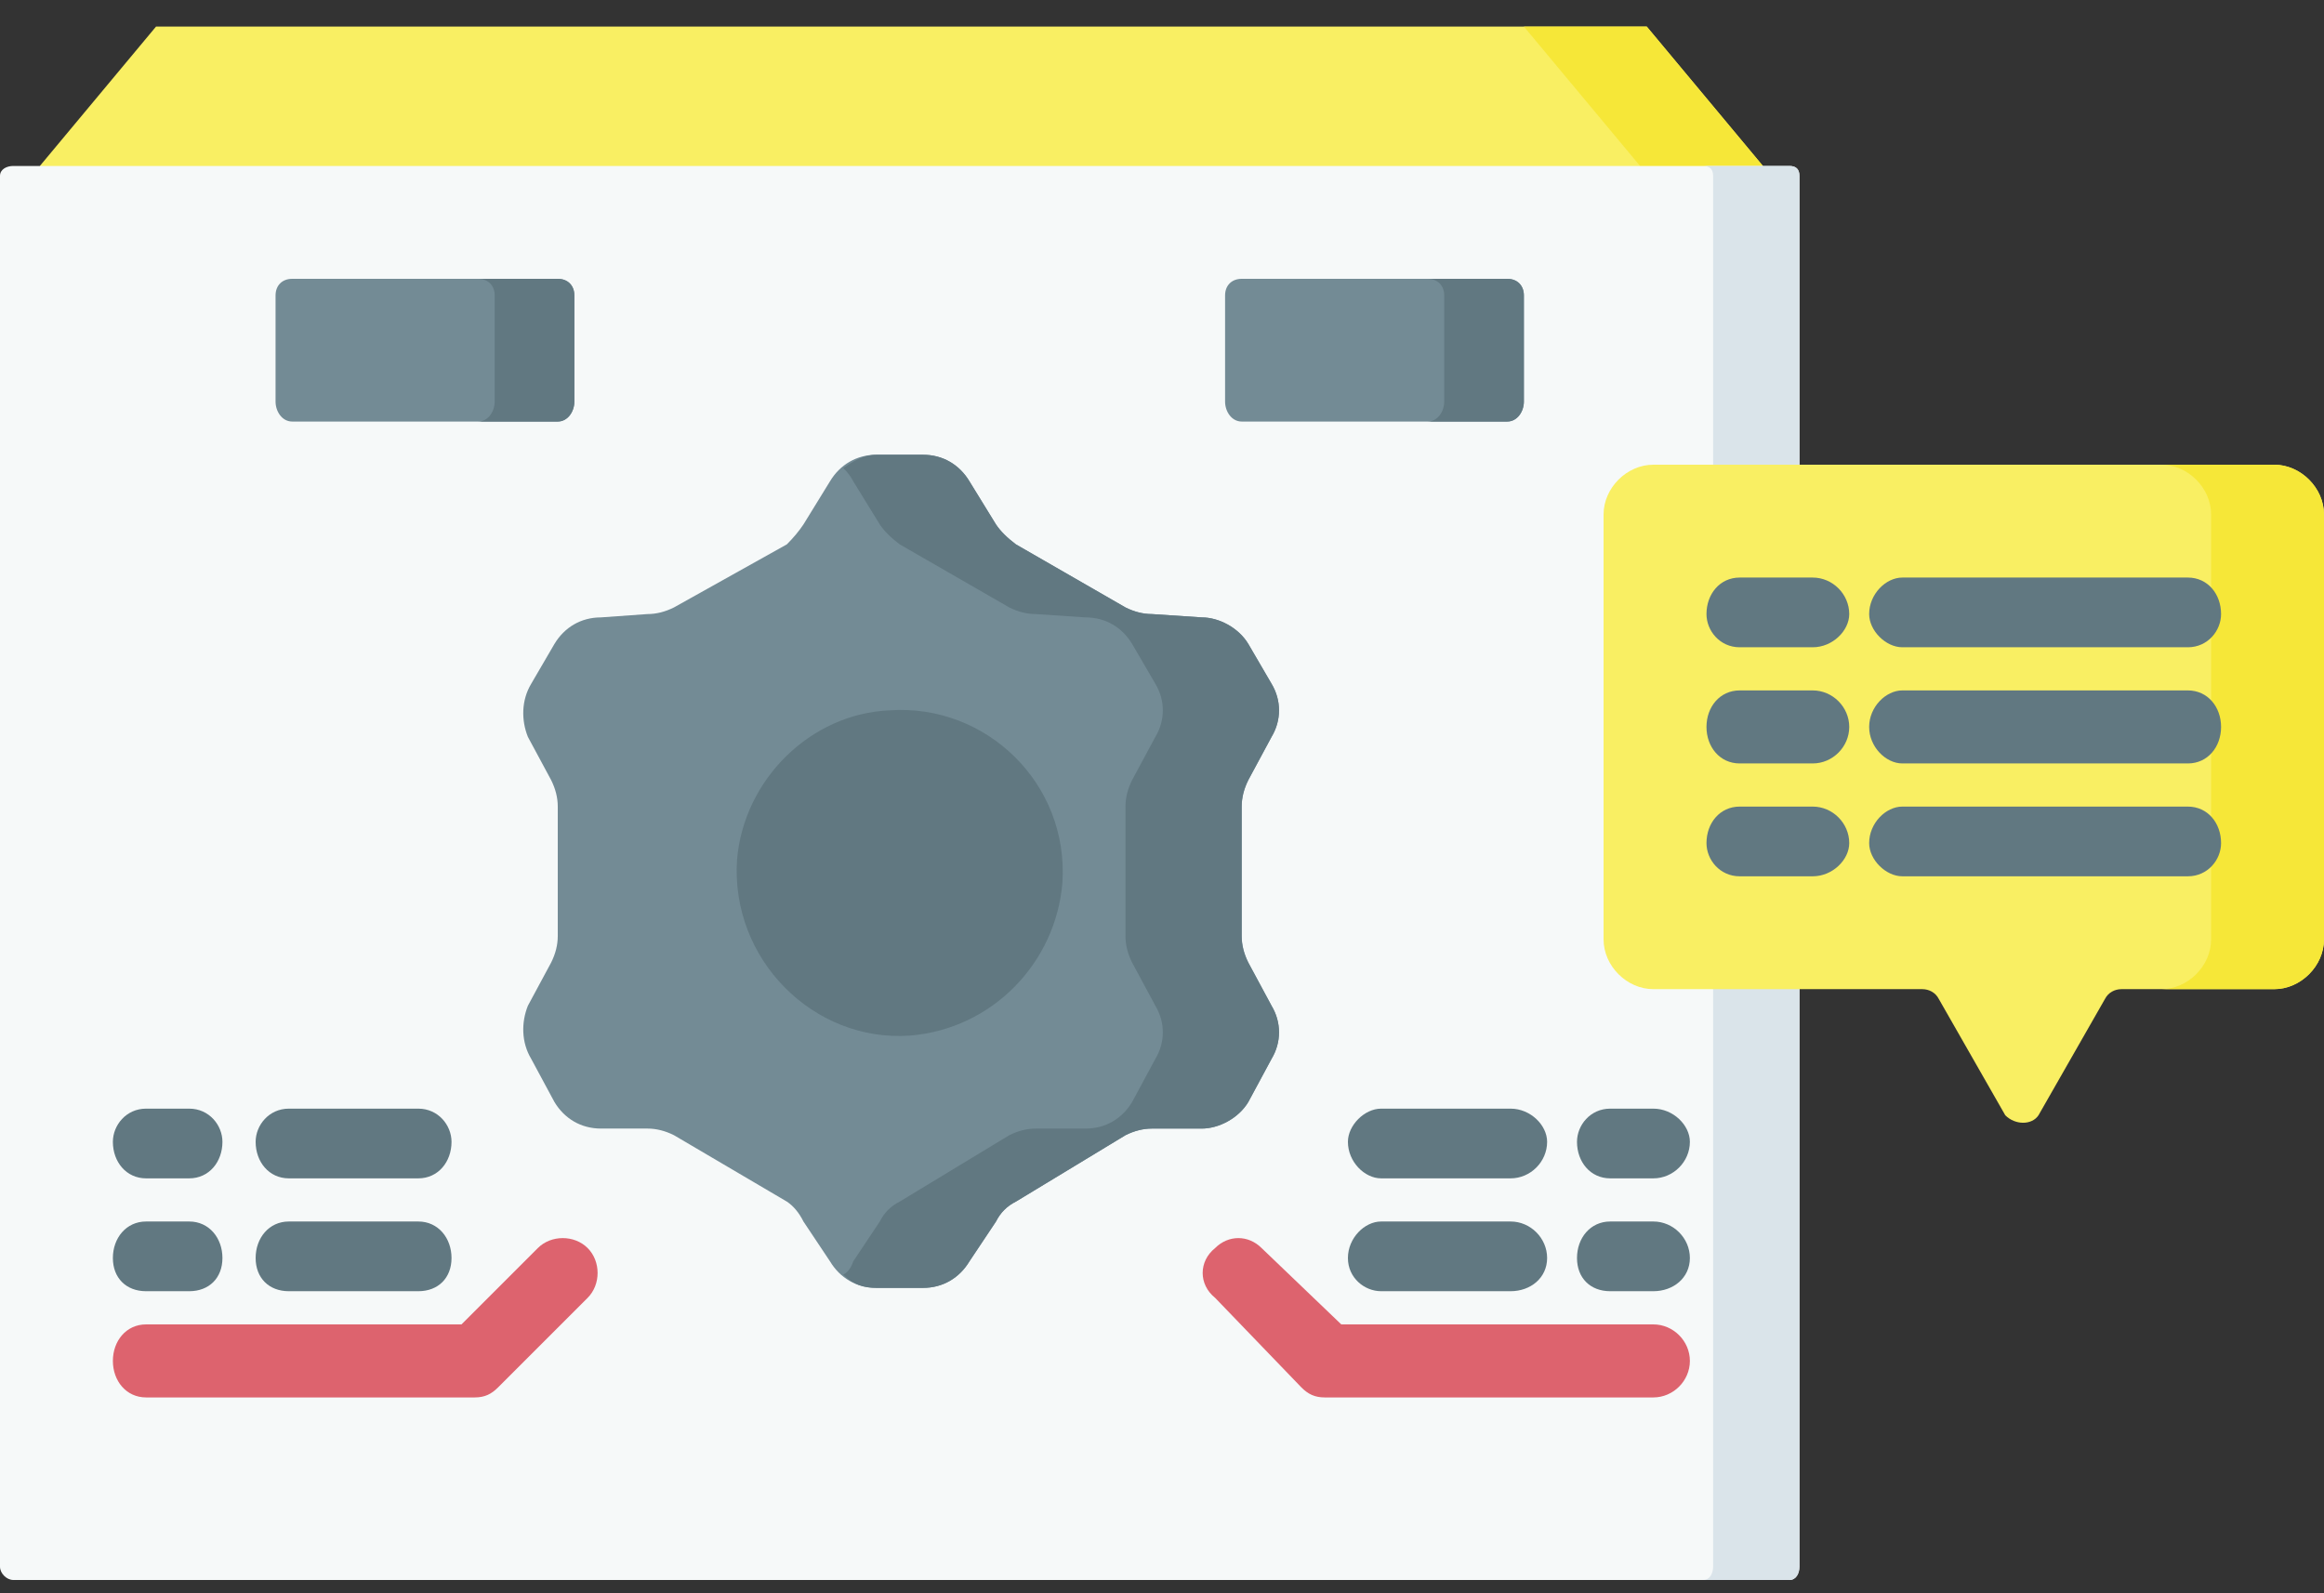 <svg xmlns="http://www.w3.org/2000/svg" viewBox="0 0 70 48" width="70" height="48"><rect x="0" y="0" width="70" height="48" fill="#333333" stroke="none"/><style>.a{fill:#f9ef63}.b{fill:#f6e738}.c{fill:#f6f9f9}.d{fill:#dae4ea}.e{fill:#617881}.f{fill:#738b95}.g{fill:#dd636e}</style><path class="a" d="m53.1 5l-3.1 3.4-46.9-0.8-1.9-2.6 3.5-4.2h44.9z"></path><path class="b" d="m49.6 0.8h-3.7l3.5 4.2-3 3.3 3.6 0.1 3.1-3.4z"></path><path class="c" d="m53.9 47.6h-53.5c-0.2 0-0.4-0.2-0.4-0.4v-41.9c0-0.2 0.2-0.3 0.4-0.3h53.5c0.2 0 0.3 0.1 0.3 0.3v41.9c0 0.2-0.1 0.4-0.3 0.4z"></path><path class="d" d="m53.9 5h-2.6c0.2 0 0.3 0.1 0.3 0.3v41.9c0 0.2-0.1 0.4-0.3 0.4h2.6c0.2 0 0.3-0.2 0.3-0.4v-41.9c0-0.2-0.1-0.3-0.3-0.3z"></path><path class="a" d="m68.5 14h-18.7c-0.8 0-1.5 0.7-1.5 1.5v12.8c0 0.8 0.7 1.5 1.5 1.5h8.1c0.2 0 0.4 0.1 0.5 0.3l2 3.5c0.3 0.3 0.8 0.3 1 0l2-3.5c0.1-0.2 0.3-0.3 0.5-0.3h4.6c0.8 0 1.5-0.7 1.5-1.5v-12.8c0-0.8-0.7-1.5-1.5-1.5z"></path><path class="b" d="m68.5 14h-3.4c0.8 0 1.5 0.7 1.5 1.5v12.8c0 0.8-0.7 1.5-1.5 1.5h3.4c0.8 0 1.5-0.7 1.5-1.5v-12.8c0-0.8-0.7-1.5-1.5-1.5z"></path><path class="e" d="m54.6 19.5h-2.2c-0.6 0-1-0.5-1-1 0-0.6 0.4-1.1 1-1.1h2.2c0.6 0 1.1 0.5 1.1 1.1 0 0.5-0.5 1-1.1 1z"></path><path class="e" d="m65.9 19.5h-8.6c-0.5 0-1-0.5-1-1 0-0.6 0.5-1.1 1-1.1h8.6c0.6 0 1 0.5 1 1.1 0 0.5-0.4 1-1 1z"></path><path class="e" d="m54.6 23h-2.2c-0.6 0-1-0.5-1-1.1 0-0.6 0.4-1.1 1-1.1h2.2c0.6 0 1.1 0.5 1.1 1.1 0 0.6-0.5 1.1-1.1 1.1z"></path><path class="e" d="m65.9 23h-8.6c-0.5 0-1-0.5-1-1.1 0-0.6 0.5-1.1 1-1.1h8.6c0.6 0 1 0.5 1 1.1 0 0.6-0.4 1.1-1 1.1z"></path><path class="e" d="m54.6 26.4h-2.2c-0.6 0-1-0.5-1-1 0-0.6 0.4-1.1 1-1.1h2.2c0.6 0 1.1 0.5 1.1 1.1 0 0.5-0.5 1-1.1 1z"></path><path class="e" d="m65.9 26.4h-8.6c-0.5 0-1-0.5-1-1 0-0.6 0.5-1.1 1-1.1h8.6c0.6 0 1 0.5 1 1.1 0 0.5-0.4 1-1 1z"></path><path fill-rule="evenodd" class="e" d="m27.1 32.6c-3.5 0-6.3-2.8-6.3-6.3 0-3.5 2.8-6.3 6.3-6.3 3.5 0 6.3 2.8 6.3 6.3 0 3.5-2.8 6.3-6.3 6.3z"></path><path class="f" d="m37.6 23.5l0.7-1.3c0.3-0.5 0.3-1.1 0-1.6l-0.7-1.2c-0.3-0.5-0.9-0.8-1.4-0.8l-1.5-0.1q-0.4 0-0.8-0.2l-3.3-1.9q-0.4-0.3-0.6-0.6l-0.8-1.3c-0.3-0.5-0.8-0.8-1.4-0.8h-1.4c-0.6 0-1.1 0.3-1.4 0.8l-0.8 1.3q-0.2 0.3-0.5 0.6l-3.4 1.9q-0.4 0.2-0.8 0.2l-1.4 0.1c-0.6 0-1.1 0.3-1.4 0.8l-0.7 1.2c-0.3 0.5-0.3 1.1-0.1 1.6l0.7 1.3q0.2 0.4 0.2 0.8v3.9q0 0.4-0.2 0.8l-0.7 1.3c-0.2 0.5-0.2 1.1 0.1 1.6l0.7 1.3c0.3 0.5 0.8 0.8 1.4 0.8h1.4q0.4 0 0.8 0.2l3.4 2q0.3 0.2 0.5 0.6l0.8 1.2c0.3 0.5 0.8 0.8 1.4 0.8h1.4c0.6 0 1.1-0.3 1.4-0.8l0.8-1.2q0.2-0.4 0.6-0.6l3.3-2q0.4-0.2 0.8-0.2h1.5c0.5 0 1.1-0.3 1.4-0.8l0.7-1.3c0.3-0.5 0.3-1.1 0-1.6l-0.7-1.3q-0.2-0.4-0.2-0.8v-3.9q0-0.4 0.2-0.8zm-10.2 7.7c-2.9 0.2-5.4-2.3-5.2-5.3 0.2-2.4 2.2-4.4 4.6-4.5 2.9-0.2 5.4 2.2 5.2 5.2-0.2 2.4-2.1 4.4-4.6 4.6z"></path><path class="e" d="m37.6 29q-0.2-0.4-0.2-0.8v-3.9q0-0.4 0.2-0.8l0.7-1.3c0.3-0.5 0.3-1.1 0-1.6l-0.7-1.2c-0.3-0.5-0.9-0.8-1.4-0.8l-1.5-0.1q-0.4 0-0.8-0.2l-3.3-1.9q-0.4-0.3-0.6-0.6l-0.8-1.3c-0.3-0.5-0.8-0.8-1.4-0.8h-1.4c-0.4 0-0.7 0.2-1 0.4q0.2 0.2 0.3 0.4l0.8 1.3q0.2 0.3 0.6 0.6l3.3 1.9q0.4 0.2 0.8 0.2l1.5 0.1c0.6 0 1.1 0.3 1.4 0.8l0.7 1.2c0.3 0.5 0.3 1.1 0 1.6l-0.7 1.3q-0.2 0.4-0.2 0.8v3.9q0 0.4 0.2 0.8l0.7 1.3c0.3 0.5 0.3 1.1 0 1.6l-0.7 1.3c-0.3 0.5-0.8 0.8-1.4 0.8h-1.5q-0.4 0-0.8 0.2l-3.3 2q-0.4 0.2-0.6 0.6l-0.8 1.2q-0.1 0.3-0.3 0.4c0.3 0.3 0.6 0.4 1 0.4h1.4c0.6 0 1.1-0.3 1.4-0.8l0.8-1.2q0.2-0.4 0.6-0.6l3.3-2q0.4-0.2 0.8-0.2h1.5c0.5 0 1.1-0.3 1.4-0.8l0.7-1.3c0.3-0.5 0.3-1.1 0-1.6z"></path><path class="g" d="m49.8 42.1h-9.9c-0.3 0-0.5-0.1-0.7-0.3l-2.6-2.7c-0.5-0.4-0.5-1.1 0-1.5 0.4-0.4 1-0.4 1.4 0l2.4 2.3h9.4c0.6 0 1.1 0.5 1.1 1.1 0 0.6-0.5 1.1-1.1 1.1z"></path><path class="e" d="m49.8 38.9h-1.3c-0.6 0-1-0.4-1-1 0-0.6 0.4-1.1 1-1.1h1.3c0.6 0 1.1 0.5 1.1 1.1 0 0.6-0.5 1-1.1 1z"></path><path class="e" d="m45.5 38.9h-3.9c-0.5 0-1-0.4-1-1 0-0.6 0.5-1.1 1-1.1h3.9c0.6 0 1.1 0.5 1.1 1.1 0 0.6-0.5 1-1.1 1z"></path><path class="e" d="m49.8 35.5h-1.3c-0.6 0-1-0.5-1-1.1 0-0.5 0.4-1 1-1h1.3c0.6 0 1.1 0.5 1.1 1 0 0.6-0.5 1.1-1.1 1.1z"></path><path class="e" d="m45.5 35.5h-3.9c-0.5 0-1-0.5-1-1.1 0-0.5 0.5-1 1-1h3.9c0.6 0 1.1 0.5 1.1 1 0 0.6-0.5 1.1-1.1 1.1z"></path><path class="g" d="m14.3 42.1h-9.9c-0.6 0-1-0.5-1-1.1 0-0.6 0.4-1.1 1-1.1h9.5l2.3-2.3c0.4-0.4 1.1-0.4 1.5 0 0.4 0.4 0.4 1.1 0 1.5l-2.7 2.7c-0.2 0.2-0.4 0.3-0.7 0.3z"></path><path class="e" d="m5.7 38.9h-1.3c-0.6 0-1-0.4-1-1 0-0.6 0.4-1.1 1-1.1h1.3c0.6 0 1 0.5 1 1.1 0 0.6-0.4 1-1 1z"></path><path class="e" d="m12.6 38.9h-3.9c-0.6 0-1-0.4-1-1 0-0.6 0.4-1.1 1-1.1h3.9c0.6 0 1 0.5 1 1.1 0 0.6-0.4 1-1 1z"></path><path class="e" d="m5.7 35.5h-1.3c-0.6 0-1-0.5-1-1.1 0-0.5 0.4-1 1-1h1.3c0.6 0 1 0.5 1 1 0 0.6-0.4 1.1-1 1.1z"></path><path class="e" d="m12.6 35.5h-3.9c-0.6 0-1-0.5-1-1.1 0-0.5 0.4-1 1-1h3.9c0.6 0 1 0.5 1 1 0 0.6-0.4 1.1-1 1.1z"></path><path class="f" d="m45.4 12.7h-8c-0.3 0-0.5-0.3-0.5-0.6v-3.2c0-0.3 0.2-0.5 0.5-0.5h8c0.3 0 0.5 0.2 0.5 0.5v3.2c0 0.3-0.2 0.6-0.5 0.6z"></path><path class="e" d="m45.4 8.4h-2.4c0.3 0 0.5 0.2 0.5 0.5v3.2c0 0.3-0.2 0.6-0.5 0.6h2.4c0.3 0 0.5-0.3 0.5-0.6v-3.2c0-0.3-0.2-0.5-0.5-0.5z"></path><path class="f" d="m16.8 12.7h-8c-0.3 0-0.5-0.3-0.5-0.6v-3.2c0-0.3 0.2-0.5 0.5-0.5h8c0.3 0 0.5 0.2 0.5 0.5v3.2c0 0.3-0.2 0.6-0.5 0.6z"></path><path class="e" d="m16.8 8.4h-2.4c0.3 0 0.5 0.2 0.5 0.5v3.2c0 0.3-0.2 0.6-0.5 0.6h2.4c0.3 0 0.5-0.3 0.5-0.6v-3.2c0-0.3-0.2-0.5-0.5-0.5z"></path></svg>